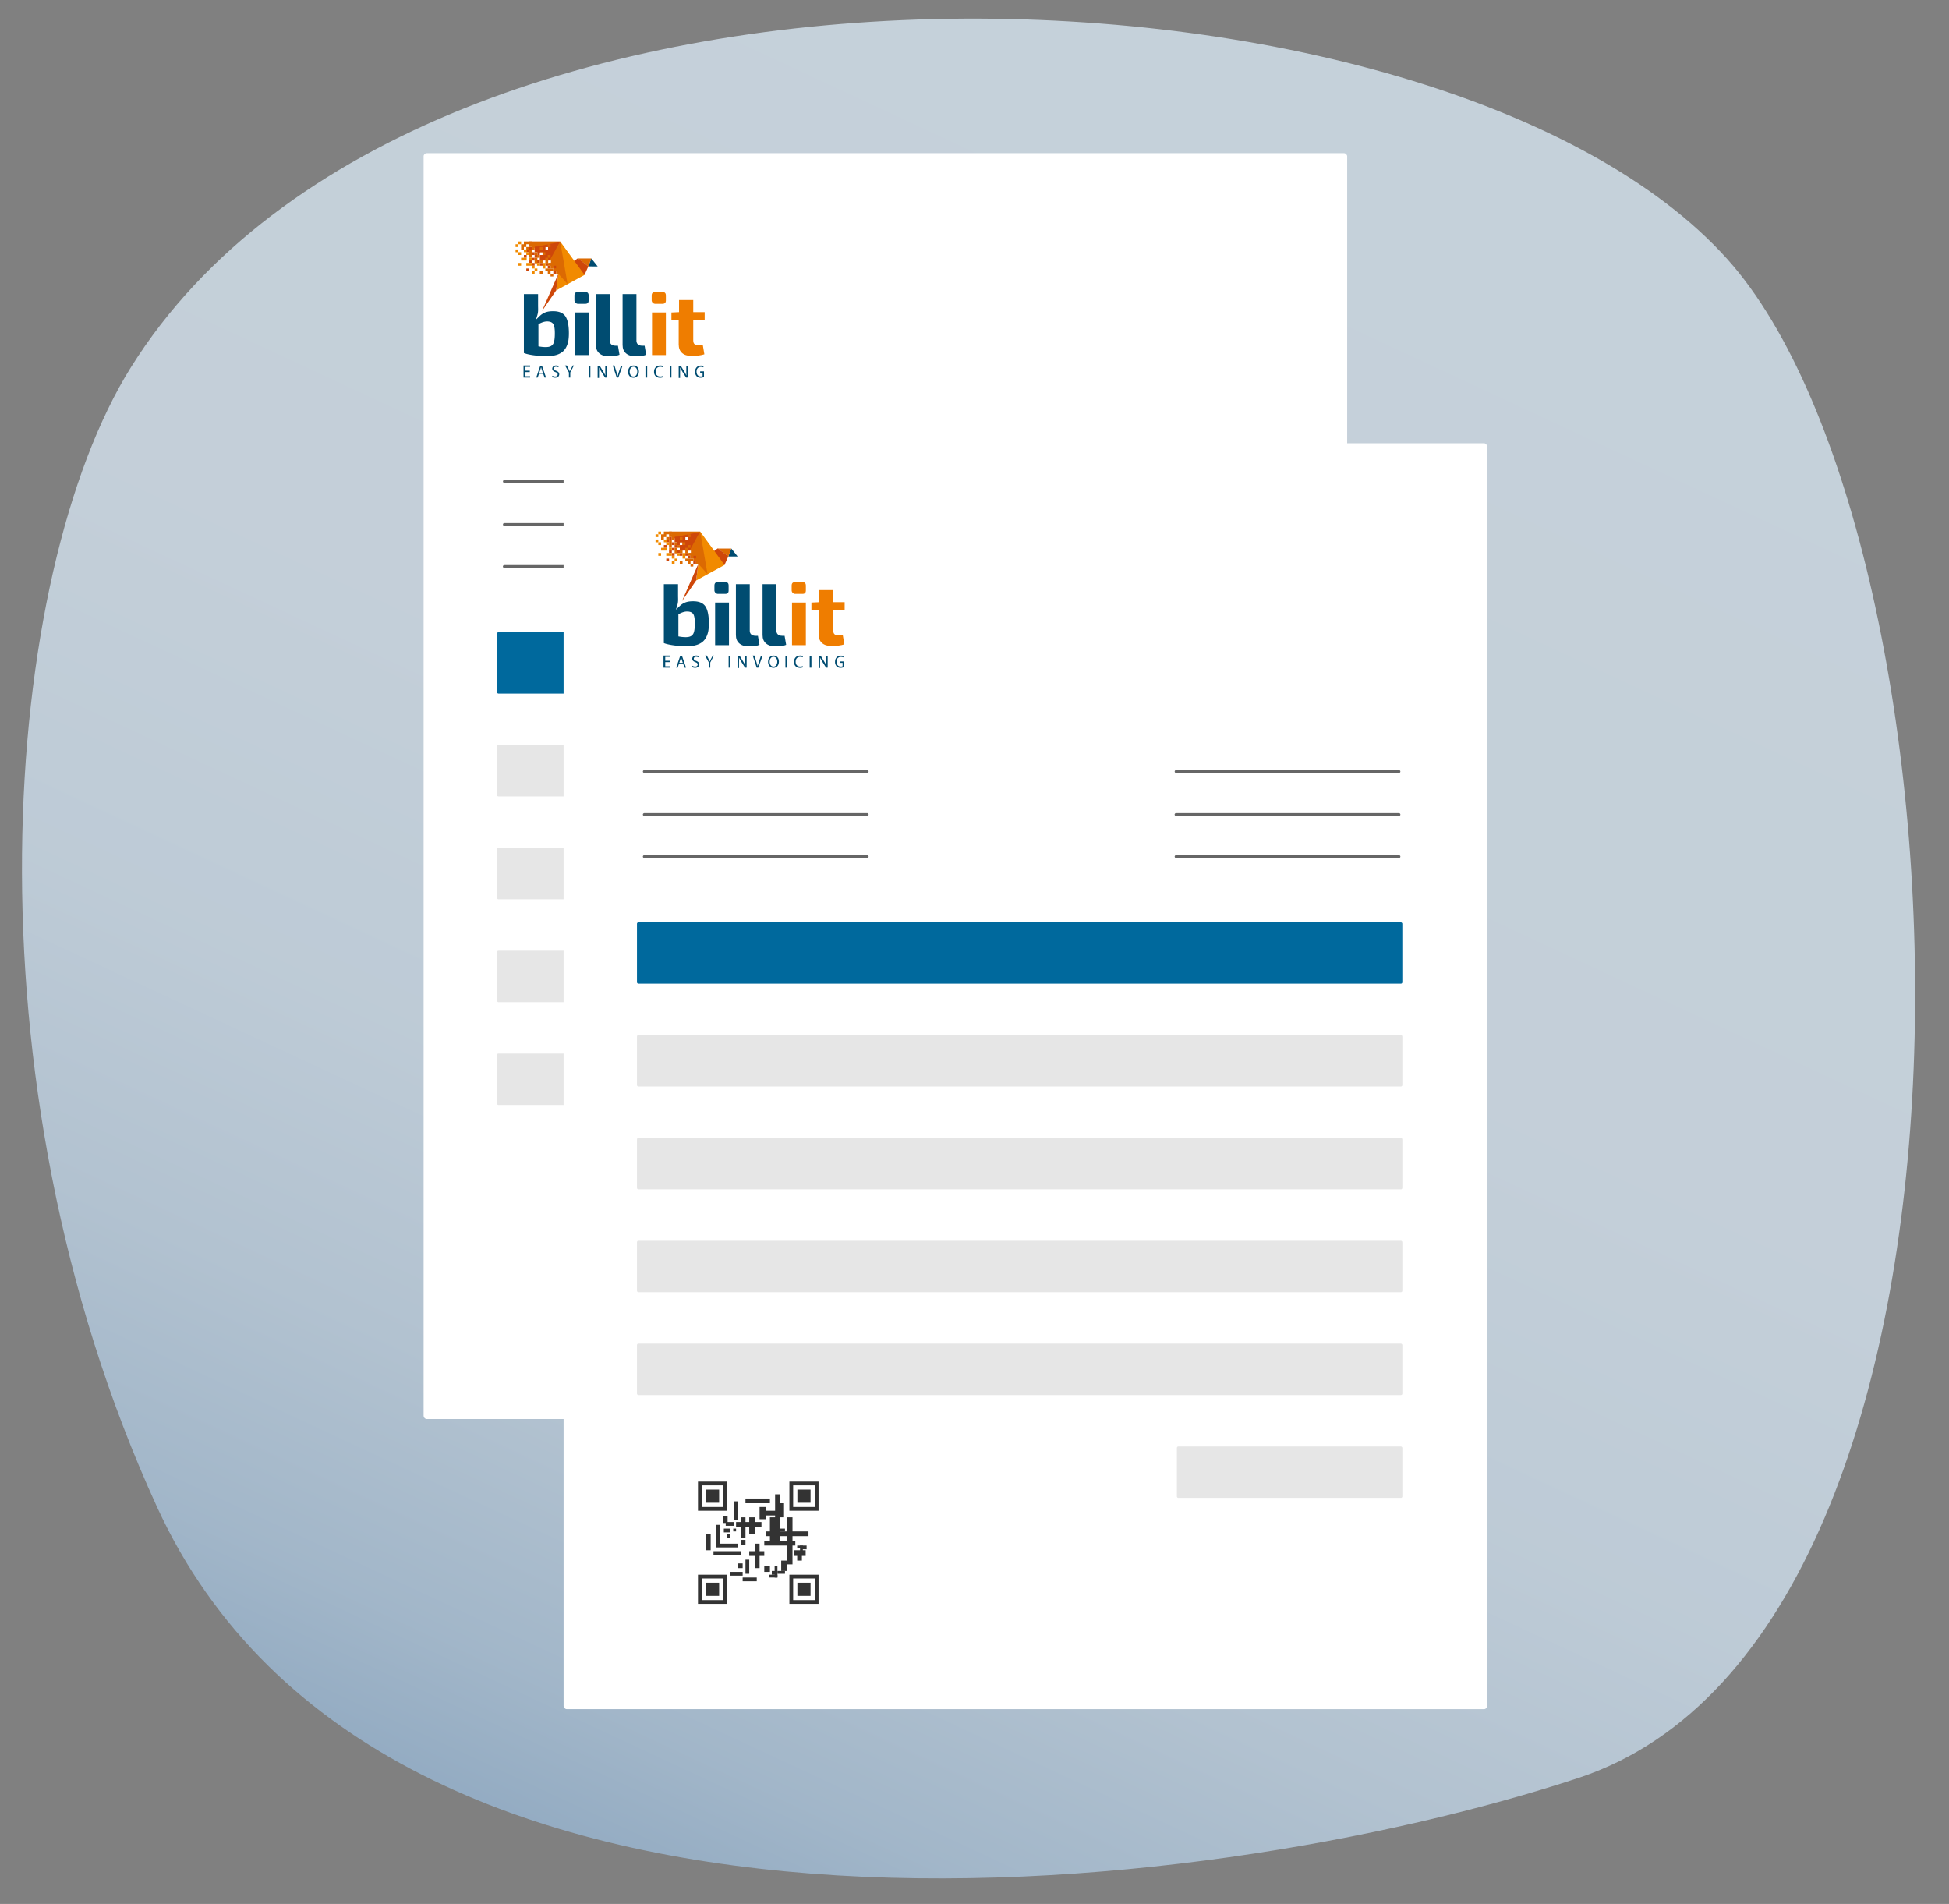 <svg xmlns="http://www.w3.org/2000/svg" xmlns:xlink="http://www.w3.org/1999/xlink" viewBox="0 0 3679.003 3593.552">
  <rect x="0" y="0" width="3679.003" height="3593.552" fill="#808080" stroke="none"/>
  <defs>
    <style>
      .cls-1 {
        opacity: 0.89;
        fill: url(#linear-gradient);
      }

      .cls-2 {
        fill: #fff;
      }

      .cls-3 {
        fill: #e6e6e6;
      }

      .cls-4 {
        fill: #004c71;
      }

      .cls-5 {
        fill: #ef7d00;
      }

      .cls-6 {
        fill: #dc6a02;
      }

      .cls-7 {
        fill: #ce470a;
      }

      .cls-8 {
        fill: #f18a00;
      }

      .cls-11, .cls-9 {
        fill: none;
      }

      .cls-10 {
        fill: #666;
      }

      .cls-11 {
        stroke: #666;
        stroke-linecap: round;
        stroke-miterlimit: 10;
      }

      .cls-12 {
        fill: #00699d;
      }

      .cls-13 {
        fill: #333;
      }
    </style>
    <linearGradient id="linear-gradient" x1="2008.569" y1="252.026" x2="375.676" y2="3781.497" gradientTransform="matrix(1.209, 0.002, 0.002, 1.215, 130.607, -93.881)" gradientUnits="userSpaceOnUse">
      <stop offset="0" stop-color="#cedbe5"/>
      <stop offset="0.34" stop-color="#ccd9e4"/>
      <stop offset="0.493" stop-color="#c5d4e1"/>
      <stop offset="0.608" stop-color="#b8cada"/>
      <stop offset="0.705" stop-color="#a6bdd2"/>
      <stop offset="0.789" stop-color="#8eabc7"/>
      <stop offset="0.866" stop-color="#7196b9"/>
      <stop offset="0.934" stop-color="#507da9"/>
      <stop offset="0.998" stop-color="#296097"/>
      <stop offset="1" stop-color="#285f96"/>
    </linearGradient>
  </defs>
  <g id="Layer_4" data-name="Layer 4">
    <path class="cls-1" d="M3260.538,489.09c473.75,527.913,557.953,2590.099-281.303,2866.749-709.695,233.943-2256.572,417.94-2682.823-511.497-370.8-808.527-292.343-1762.445-49.147-2151.278C799.622-190.068,2724.91-107.776,3260.538,489.09Z"/>
  </g>
  <g id="Layer_2" data-name="Layer 2">
    <rect class="cls-2" x="799.622" y="289.16" width="1743.354" height="2389.179" rx="5.877"/>
    <rect class="cls-3" x="938.156" y="1406.152" width="1444.707" height="97.06" rx="2.625"/>
    <rect class="cls-3" x="938.156" y="1600.273" width="1444.707" height="97.06" rx="2.625"/>
    <rect class="cls-3" x="938.156" y="1794.394" width="1444.707" height="97.06" rx="2.625"/>
    <rect class="cls-3" x="938.156" y="1988.514" width="1444.707" height="97.06" rx="2.625"/>
    <rect class="cls-3" x="1957.29" y="2182.635" width="425.572" height="97.06" rx="2.625"/>
    <g>
      <g>
        <path class="cls-4" d="M1000.015,702.217h-8.499v7.845h9.153v2.615H988.248V689.796h12.422v2.615h-9.153v7.191h8.499Z"/>
        <path class="cls-4" d="M1017.377,705.486l-2.397,7.191h-2.781l7.56-22.228h3.425l7.56,22.228h-2.846l-2.464-7.191Zm7.354-1.961-2.195-6.392q-.678-2.131-1.162-4.068h-.065c-.323,1.291-.646,2.647-1.098,4.003l-2.195,6.457h6.715Z"/>
        <path class="cls-4" d="M1042.817,709.144a10.43,10.43,0,0,0,5.165,1.438c2.942,0,4.707-1.569,4.707-3.857,0-2.092-1.242-3.334-4.249-4.446-3.661-1.308-5.949-3.203-5.949-6.407,0-3.53,2.877-6.08,7.257-6.08a9.935,9.935,0,0,1,4.969,1.111l-.785,2.354a8.254,8.254,0,0,0-4.249-1.046c-3.073,0-4.249,1.831-4.249,3.334,0,2.092,1.373,3.138,4.446,4.315,3.792,1.504,5.753,3.334,5.753,6.603,0,3.465-2.55,6.472-7.845,6.472a12.018,12.018,0,0,1-5.753-1.438Z"/>
        <path class="cls-4" d="M1073.891,712.744v-9.692l-7.298-13.256h3.415l3.214,6.36c.87,1.741,1.607,3.147,2.276,4.754h.067c.603-1.54,1.406-3.013,2.276-4.754l3.348-6.36h2.152l-6.835,13.142v9.74h-2.615Z"/>
        <path class="cls-4" d="M1114.424,690.449v22.228h-3.269v-22.228Z"/>
        <path class="cls-4" d="M1128.153,712.675V690.449h3.985l6.849,11.243a59.158,59.158,0,0,1,3.798,7.237l.062-.065c-.249-2.972-.311-5.686-.311-9.111v-9.305h2.615v22.228h-3.027l-7.126-11.378a73.377,73.377,0,0,1-4.184-7.518l-.131.065a90.855,90.855,0,0,1,.085,9.283v10.201h-2.615Z"/>
        <path class="cls-4" d="M1164.11,712.512l-7.462-22.717h3.17l3.5,11.16c.991,3.038,1.783,5.811,2.443,8.453h.18c.636-2.545,1.527-5.281,2.481-8.144l3.69-10.816h2.983l-7.948,22.228h-3.037Z"/>
        <path class="cls-4" d="M1206.062,701.168c0,7.714-4.707,11.833-10.395,11.833-5.949,0-10.068-4.642-10.068-11.376,0-7.126,4.38-11.768,10.395-11.768C1202.074,689.793,1206.062,694.5,1206.062,701.168Zm-17.456.392c0,4.838,2.615,9.087,7.191,9.087,4.642,0,7.191-4.249,7.191-9.349,0-4.446-2.354-9.153-7.191-9.153C1190.96,692.212,1188.607,696.657,1188.607,701.561Z"/>
        <path class="cls-4" d="M1221.642,690.449v22.228h-3.269v-22.228Z"/>
        <path class="cls-4" d="M1251.564,711.956a14.609,14.609,0,0,1-5.949,1.046c-6.342,0-11.049-3.988-11.049-11.376,0-7.061,4.772-11.768,11.702-11.768a12.682,12.682,0,0,1,5.361.981l-.719,2.354a10.795,10.795,0,0,0-4.511-.915c-5.295,0-8.76,3.4-8.76,9.283,0,5.492,3.138,9.022,8.63,9.022a11.501,11.501,0,0,0,4.772-.915Z"/>
        <path class="cls-4" d="M1267.405,690.449v22.228h-3.269v-22.228Z"/>
        <path class="cls-4" d="M1281.134,712.675V690.449h3.985l6.849,11.243a59.156,59.156,0,0,1,3.798,7.237l.062-.065c-.249-2.972-.311-5.686-.311-9.111v-9.305h2.615v22.228h-3.027l-7.126-11.378a73.377,73.377,0,0,1-4.184-7.518l-.131.065a90.863,90.863,0,0,1,.085,9.283v10.201h-2.615Z"/>
        <path class="cls-4" d="M1328.859,711.697a16.359,16.359,0,0,1-6.3,1.242,10.055,10.055,0,0,1-7.667-2.942,12.104,12.104,0,0,1-2.853-8.368c0-6.734,4.22-11.637,11.055-11.637a11.842,11.842,0,0,1,5.111,1.046l-.654,2.354a9.76,9.76,0,0,0-4.517-.981c-4.933,0-8.202,3.4-8.202,9.022,0,5.688,3.091,9.087,7.905,9.087a7.967,7.967,0,0,0,3.507-.588v-6.407h-4.576v-2.615h7.191Z"/>
      </g>
      <g>
        <path class="cls-4" d="M988.837,666.26c4.348,1.765,10.644,3.203,18.757,4.315a193.653,193.653,0,0,0,24.533,1.765,61.081,61.081,0,0,0,17.913-2.354,34.164,34.164,0,0,0,11.942-6.08,28.31,28.31,0,0,0,7.139-9.283,43.188,43.188,0,0,0,3.764-11.702,89.159,89.159,0,0,0,.974-13.86c0-15.167-2.336-26.085-6.88-32.492-4.413-6.145-12.007-9.218-22.716-9.218-9.995,0-17.913,1.634-26.285,9.872l-6.231,6.08,2.531-8.303c1.752-5.753,1.623-9.741,1.428-16.933V555.12H988.901V666.26Zm41.121-11.182a68.651,68.651,0,0,1-11.768-1.111l-1.831-.327V611.929l1.177-.654c5.557-3.007,10.656-4.576,15.102-4.576,5.819,0,9.872,1.7,11.899,5.099,1.896,3.073,2.811,8.76,2.811,17.325,0,9.61-.981,16.017-2.942,19.548-2.157,3.923-6.08,6.015-11.702,6.276A19.31,19.31,0,0,1,1029.958,655.078Z"/>
        <path class="cls-4" d="M1085.659,670.183h26.151V589.77h-26.151Zm5.442-118.985c-4.738,0-6.75,2.068-6.75,6.849v8.58a6.819,6.819,0,0,0,6.799,6.799h13.385c4.608,0,6.62-2.003,6.62-6.655v-8.723c0-4.782-1.947-6.849-6.62-6.849Z"/>
        <path class="cls-4" d="M1124.884,555.12v96.036c0,6.808,2.092,11.915,6.342,15.646,4.315,3.797,10.329,5.695,17.979,5.695,9.087,0,15.886-.982,20.201-2.946l-2.942-17.021h-4.184c-9.741,0-11.245-6.023-11.245-9.623V555.12Z"/>
        <path class="cls-4" d="M1175.224,555.12v96.036c0,6.808,2.092,11.915,6.342,15.646,4.315,3.797,10.329,5.695,17.979,5.695,9.087,0,15.886-.982,20.201-2.946l-2.942-17.021h-4.184c-9.741,0-11.245-6.023-11.245-9.623V555.12Z"/>
        <path class="cls-5" d="M1230.794,670.183H1256.945V589.77H1230.794Zm6.161-118.985c-4.738,0-6.815,2.068-6.815,6.849v8.659a6.73,6.73,0,0,0,6.75,6.72H1250.325c4.608,0,6.62-2.003,6.62-6.655v-8.723c0-4.782-1.947-6.849-6.62-6.849Z"/>
        <path class="cls-5" d="M1267.34,604.152h13.794V649.981c0,7.061,2.027,12.291,6.211,16.083s10.133,5.753,17.717,5.753c10.133,0,18.371-1.046,24.516-3.138l-2.811-16.802h-7.811c-3.585,0-6.127-.718-7.821-2.22s-2.542-3.983-2.542-7.377V604.152h21.574V589.116h-21.574V566.234h-26.804V589.116l-14.383.654v14.383Z"/>
      </g>
      <g>
        <g>
          <polygon class="cls-4" points="1128.199 502.884 1116.17 487.717 1110.613 502.819 1110.678 502.819 1128.199 502.884"/>
          <polygon class="cls-6" points="1116.17 487.782 1090.608 487.782 1110.613 502.884 1116.17 487.782"/>
          <polygon class="cls-7" points="1103.421 518.833 1110.613 502.62 1090.608 487.518 1052.297 515.303 1103.421 518.833"/>
          <polygon class="cls-8" points="1049.813 548.187 1103.421 518.833 1057.462 455.81 1053.931 516.807 1049.813 548.187"/>
          <polygon class="cls-7" points="1053.931 516.807 1023.139 587.021 1049.813 548.187 1053.931 516.807"/>
        </g>
        <path class="cls-6" d="M1039.895,491.638v4.643h-4.4l35.826,39.746-13.86-80.28H998.623l20.352,22.683v-2.416h5.23v5.23h-2.785l13.245,14.416v-3.956h5.23ZM1029.435,466.208h5.23v5.23h-5.23Z"/>
        <path class="cls-7" d="M1037.883,491.051l18.909-34.418-48.724,9.996,10.906,11.831v-2.446h5.23v5.23H1021.556l12.455,13.476v-3.67Zm-8.448-24.843h5.23v5.23h-5.23Z"/>
        <rect class="cls-9" x="1013.744" y="486.475" width="5.23" height="5.23"/>
        <g>
          <rect class="cls-7" x="1034.011" y="501.511" width="5.23" height="5.23"/>
          <rect class="cls-7" x="1044.471" y="501.511" width="5.23" height="5.23"/>
          <rect class="cls-7" x="1029.435" y="496.281" width="5.23" height="5.23"/>
          <rect class="cls-7" x="1044.471" y="511.318" width="5.23" height="5.23"/>
          <polyline class="cls-7" points="1024.205 491.705 1029.435 491.705 1029.435 486.508 1029.435 486.508 1029.435 481.245 1024.205 481.245 1018.975 481.245 1018.975 486.508 1018.975 491.705 1024.205 491.705"/>
          <rect class="cls-7" x="1018.975" y="496.281" width="5.23" height="5.23"/>
          <polygon class="cls-7" points="1018.975 470.784 1014.398 470.784 1014.398 470.818 1014.398 465.554 1009.168 465.554 1009.168 470.818 1009.168 470.818 1009.168 476.014 1014.398 476.014 1014.398 481.245 1018.975 481.245 1018.975 476.143 1018.975 470.784"/>
          <rect class="cls-7" x="1013.744" y="491.051" width="5.23" height="5.23"/>
          <rect class="cls-7" x="1009.168" y="481.245" width="5.23" height="5.23"/>
          <rect class="cls-7" x="1003.938" y="476.014" width="5.23" height="5.23"/>
          <rect class="cls-7" x="1003.938" y="486.475" width="5.23" height="5.23"/>
          <rect class="cls-7" x="1003.938" y="496.281" width="5.23" height="5.23"/>
          <rect class="cls-7" x="998.708" y="466.208" width="5.23" height="5.23"/>
          <rect class="cls-7" x="998.708" y="491.051" width="5.23" height="5.23"/>
          <rect class="cls-7" x="993.478" y="470.784" width="5.23" height="5.23"/>
          <rect class="cls-7" x="993.478" y="506.741" width="5.23" height="5.23"/>
          <rect class="cls-7" x="988.901" y="481.245" width="5.23" height="5.23"/>
        </g>
        <g>
          <rect class="cls-6" x="1034.011" y="460.978" width="5.23" height="5.23"/>
          <rect class="cls-6" x="1034.011" y="481.245" width="5.23" height="5.23"/>
          <polygon class="cls-6" points="1034.011 496.281 1034.011 501.511 1039.241 501.511 1039.241 506.741 1044.471 506.741 1044.471 501.511 1044.471 496.281 1039.241 496.281 1034.011 496.281"/>
          <polygon class="cls-6" points="1034.665 486.475 1029.435 486.475 1029.435 491.671 1029.435 496.935 1034.665 496.935 1034.665 491.671 1034.665 486.475"/>
          <polygon class="cls-6" points="1029.435 506.741 1029.435 511.318 1034.011 511.318 1034.011 516.548 1039.241 516.548 1039.241 511.318 1044.471 511.318 1044.471 506.741 1039.438 506.741 1039.438 506.741 1034.404 506.741 1029.435 506.741"/>
          <rect class="cls-6" x="1024.205" y="476.014" width="5.23" height="5.23"/>
          <polygon class="cls-6" points="1049.702 511.318 1049.702 506.741 1044.471 506.741 1044.471 511.318 1049.702 511.318 1049.702 516.548 1054.932 516.548 1054.932 511.318 1049.702 511.318"/>
          <rect class="cls-6" x="1039.241" y="516.548" width="5.23" height="5.23"/>
          <rect class="cls-6" x="1018.975" y="466.208" width="5.23" height="5.23"/>
          <rect class="cls-6" x="1018.975" y="491.051" width="5.23" height="5.23"/>
          <rect class="cls-6" x="1018.975" y="511.318" width="5.23" height="5.23"/>
          <rect class="cls-6" x="1013.744" y="481.245" width="5.23" height="5.23"/>
          <rect class="cls-6" x="1009.168" y="476.014" width="5.23" height="5.23"/>
          <polygon class="cls-6" points="1009.168 491.671 1009.168 496.935 1014.398 496.935 1014.398 491.671 1014.398 486.475 1009.168 486.475 1009.168 491.671"/>
          <polygon class="cls-6" points="1009.168 466.208 1009.168 460.978 1003.938 460.978 1003.938 455.748 999.295 455.748 994.132 455.748 988.901 455.748 988.901 460.978 983.671 460.978 983.671 466.208 983.671 471.438 988.901 471.438 988.901 466.208 993.478 466.208 993.478 460.978 998.708 460.978 998.708 466.208 1003.938 466.208 1003.938 471.438 1009.168 471.438 1009.168 466.208"/>
          <polygon class="cls-6" points="998.708 476.407 998.708 481.441 998.708 486.475 1003.938 486.475 1003.938 481.441 1003.938 476.407 1003.938 471.438 998.708 471.438 998.708 476.407"/>
          <rect class="cls-6" x="993.478" y="466.208" width="5.23" height="5.23"/>
        </g>
        <g>
          <polygon class="cls-8" points="1024.205 496.281 1024.205 501.511 1024.205 506.741 1029.435 506.741 1029.435 501.511 1029.435 496.281 1024.205 496.281"/>
          <rect class="cls-8" x="1013.744" y="496.281" width="5.23" height="5.23"/>
          <rect class="cls-8" x="1009.168" y="506.741" width="5.23" height="5.23"/>
          <rect class="cls-8" x="1003.938" y="501.511" width="5.23" height="5.23"/>
          <rect class="cls-8" x="1003.938" y="511.318" width="5.23" height="5.23"/>
          <rect class="cls-8" x="998.708" y="486.475" width="5.23" height="5.23"/>
          <polygon class="cls-8" points="998.674 496.281 993.478 496.281 993.478 501.511 998.674 501.511 1003.938 501.511 1003.938 496.281 998.674 496.281"/>
          <rect class="cls-8" x="993.478" y="476.014" width="5.23" height="5.23"/>
          <rect class="cls-8" x="988.901" y="470.784" width="5.23" height="5.23"/>
          <polygon class="cls-8" points="994.132 486.475 988.901 486.475 983.671 486.475 983.671 491.705 988.901 491.705 994.132 491.705 994.132 486.475"/>
          <rect class="cls-8" x="978.441" y="455.748" width="5.23" height="5.23"/>
          <rect class="cls-8" x="978.441" y="476.014" width="5.23" height="5.23"/>
          <rect class="cls-8" x="978.441" y="496.281" width="5.23" height="5.23"/>
          <rect class="cls-8" x="973.211" y="460.978" width="5.23" height="5.23"/>
          <rect class="cls-8" x="973.211" y="470.784" width="5.23" height="5.23"/>
        </g>
      </g>
    </g>
    <path class="cls-10" d="M1372.718,1071.919H952.037a2.679,2.679,0,1,1,0-5.357h420.681a2.679,2.679,0,1,1,0,5.357Z"/>
    <path class="cls-10" d="M1372.718,992.58H952.037a2.679,2.679,0,0,1,0-5.357h420.681a2.679,2.679,0,0,1,0,5.357Z"/>
    <path class="cls-10" d="M1372.718,911.396H952.037a2.679,2.679,0,0,1,0-5.357h420.681a2.679,2.679,0,1,1,0,5.357Z"/>
    <line class="cls-11" x1="1955.767" y1="1069.241" x2="2376.447" y2="1069.241"/>
    <line class="cls-11" x1="1955.767" y1="989.902" x2="2376.447" y2="989.902"/>
    <line class="cls-11" x1="1955.767" y1="908.718" x2="2376.447" y2="908.718"/>
    <g id="blauwe_balk" data-name="blauwe balk">
      <rect class="cls-12" x="938.156" y="1193.366" width="1444.707" height="115.726" rx="2.625"/>
    </g>
    <rect class="cls-2" x="1063.848" y="836.651" width="1743.354" height="2389.179" rx="5.877"/>
    <rect class="cls-3" x="1202.381" y="1953.643" width="1444.707" height="97.06" rx="2.625"/>
    <rect class="cls-3" x="1202.381" y="2147.764" width="1444.707" height="97.06" rx="2.625"/>
    <rect class="cls-3" x="1202.381" y="2341.885" width="1444.707" height="97.06" rx="2.625"/>
    <rect class="cls-3" x="1202.381" y="2536.006" width="1444.707" height="97.06" rx="2.625"/>
    <rect class="cls-3" x="2221.515" y="2730.126" width="425.572" height="97.06" rx="2.625"/>
    <g>
      <g>
        <path class="cls-4" d="M1264.241,1249.708h-8.499v7.845h9.153v2.615H1252.473v-22.882h12.422v2.615h-9.153v7.191h8.499Z"/>
        <path class="cls-4" d="M1281.603,1252.977l-2.397,7.191h-2.781l7.56-22.228h3.425l7.56,22.228h-2.846l-2.464-7.191Zm7.354-1.961-2.195-6.392q-.678-2.131-1.162-4.068h-.065c-.323,1.291-.646,2.647-1.098,4.003l-2.195,6.457h6.715Z"/>
        <path class="cls-4" d="M1307.043,1256.635a10.43,10.43,0,0,0,5.165,1.438c2.942,0,4.707-1.569,4.707-3.857,0-2.092-1.242-3.334-4.249-4.446-3.661-1.308-5.949-3.203-5.949-6.407,0-3.53,2.877-6.08,7.257-6.08a9.935,9.935,0,0,1,4.969,1.111l-.785,2.354a8.254,8.254,0,0,0-4.249-1.046c-3.073,0-4.249,1.831-4.249,3.334,0,2.092,1.373,3.138,4.446,4.315,3.792,1.504,5.753,3.334,5.753,6.603,0,3.465-2.55,6.472-7.845,6.472a12.018,12.018,0,0,1-5.753-1.438Z"/>
        <path class="cls-4" d="M1338.116,1260.235v-9.692l-7.298-13.256h3.415l3.214,6.36c.87,1.741,1.607,3.147,2.276,4.754h.067c.603-1.54,1.406-3.013,2.276-4.754l3.348-6.36h2.152l-6.835,13.142v9.74h-2.615Z"/>
        <path class="cls-4" d="M1378.65,1237.94v22.228h-3.269v-22.228Z"/>
        <path class="cls-4" d="M1392.379,1260.166v-22.225h3.985l6.849,11.243a59.16,59.16,0,0,1,3.798,7.237l.062-.065c-.249-2.972-.311-5.686-.311-9.111v-9.305h2.615v22.228h-3.027l-7.126-11.378a73.377,73.377,0,0,1-4.184-7.518l-.131.065a90.855,90.855,0,0,1,.085,9.283v10.201h-2.615Z"/>
        <path class="cls-4" d="M1428.336,1260.003l-7.462-22.717h3.17l3.5,11.16c.991,3.038,1.783,5.811,2.443,8.453h.18c.636-2.545,1.527-5.281,2.481-8.144l3.69-10.816h2.983l-7.948,22.228h-3.037Z"/>
        <path class="cls-4" d="M1470.288,1248.66c0,7.714-4.707,11.833-10.395,11.833-5.949,0-10.068-4.642-10.068-11.376,0-7.126,4.38-11.768,10.395-11.768C1466.3,1237.284,1470.288,1241.991,1470.288,1248.66Zm-17.456.392c0,4.838,2.615,9.087,7.191,9.087,4.642,0,7.191-4.249,7.191-9.349,0-4.446-2.354-9.153-7.191-9.153C1455.186,1239.703,1452.832,1244.149,1452.832,1249.052Z"/>
        <path class="cls-4" d="M1485.867,1237.94v22.228h-3.269v-22.228Z"/>
        <path class="cls-4" d="M1515.79,1259.447a14.609,14.609,0,0,1-5.949,1.046c-6.342,0-11.049-3.988-11.049-11.376,0-7.061,4.772-11.768,11.702-11.768a12.682,12.682,0,0,1,5.361.981l-.719,2.354a10.795,10.795,0,0,0-4.511-.915c-5.295,0-8.76,3.4-8.76,9.283,0,5.492,3.138,9.022,8.63,9.022a11.501,11.501,0,0,0,4.772-.915Z"/>
        <path class="cls-4" d="M1531.63,1237.94v22.228h-3.269v-22.228Z"/>
        <path class="cls-4" d="M1545.36,1260.166v-22.225h3.985l6.849,11.243a59.155,59.155,0,0,1,3.798,7.237l.062-.065c-.249-2.972-.311-5.686-.311-9.111v-9.305h2.615v22.228h-3.027l-7.126-11.378a73.378,73.378,0,0,1-4.184-7.518l-.131.065a90.865,90.865,0,0,1,.085,9.283v10.201h-2.615Z"/>
        <path class="cls-4" d="M1593.084,1259.188a16.359,16.359,0,0,1-6.3,1.242,10.055,10.055,0,0,1-7.667-2.942,12.104,12.104,0,0,1-2.853-8.368c0-6.734,4.22-11.637,11.055-11.637a11.842,11.842,0,0,1,5.111,1.046l-.654,2.354a9.76,9.76,0,0,0-4.517-.981c-4.933,0-8.202,3.4-8.202,9.022,0,5.688,3.091,9.087,7.905,9.087a7.967,7.967,0,0,0,3.507-.588v-6.407H1585.893v-2.615h7.191Z"/>
      </g>
      <g>
        <path class="cls-4" d="M1253.062,1213.751c4.348,1.765,10.644,3.203,18.757,4.315a193.655,193.655,0,0,0,24.533,1.765,61.081,61.081,0,0,0,17.913-2.354,34.165,34.165,0,0,0,11.942-6.08,28.31,28.31,0,0,0,7.139-9.283,43.188,43.188,0,0,0,3.764-11.702,89.159,89.159,0,0,0,.974-13.86c0-15.167-2.336-26.085-6.88-32.492-4.413-6.145-12.007-9.218-22.716-9.218-9.995,0-17.913,1.634-26.285,9.872l-6.231,6.08,2.531-8.303c1.752-5.753,1.623-9.741,1.428-16.933v-22.947h-26.804v111.14Zm41.121-11.182a68.65,68.65,0,0,1-11.768-1.111l-1.831-.327v-41.71l1.177-.654c5.557-3.007,10.656-4.576,15.102-4.576,5.819,0,9.872,1.7,11.899,5.099,1.896,3.073,2.811,8.76,2.811,17.325,0,9.61-.981,16.017-2.942,19.548-2.157,3.923-6.08,6.015-11.702,6.276A19.31,19.31,0,0,1,1294.183,1202.569Z"/>
        <path class="cls-4" d="M1349.884,1217.674h26.151v-80.413h-26.151Zm5.442-118.985c-4.738,0-6.75,2.068-6.75,6.849v8.58a6.819,6.819,0,0,0,6.799,6.799h13.385c4.608,0,6.62-2.003,6.62-6.655v-8.723c0-4.782-1.947-6.849-6.62-6.849Z"/>
        <path class="cls-4" d="M1389.11,1102.611v96.036c0,6.808,2.092,11.915,6.342,15.646,4.315,3.797,10.329,5.695,17.979,5.695,9.087,0,15.886-.982,20.201-2.946l-2.942-17.021h-4.184c-9.741,0-11.245-6.023-11.245-9.623v-87.788Z"/>
        <path class="cls-4" d="M1439.45,1102.611v96.036c0,6.808,2.092,11.915,6.342,15.646,4.315,3.797,10.329,5.695,17.979,5.695,9.087,0,15.886-.982,20.201-2.946l-2.942-17.021H1476.845c-9.741,0-11.245-6.023-11.245-9.623v-87.788Z"/>
        <path class="cls-5" d="M1495.02,1217.674h26.151v-80.413h-26.151Zm6.161-118.985c-4.738,0-6.815,2.068-6.815,6.849v8.659a6.73,6.73,0,0,0,6.75,6.72h13.435c4.608,0,6.62-2.003,6.62-6.655v-8.723c0-4.782-1.947-6.849-6.62-6.849Z"/>
        <path class="cls-5" d="M1531.565,1151.644h13.794v45.829c0,7.061,2.027,12.291,6.211,16.083s10.133,5.753,17.717,5.753c10.133,0,18.371-1.046,24.516-3.138l-2.811-16.802h-7.811c-3.585,0-6.127-.718-7.821-2.22s-2.542-3.983-2.542-7.377v-38.128h21.574v-15.037h-21.574v-22.882H1546.013v22.882l-14.383.654v14.383Z"/>
      </g>
      <g>
        <g>
          <polygon class="cls-4" points="1392.424 1050.375 1380.395 1035.208 1374.838 1050.31 1374.903 1050.31 1392.424 1050.375"/>
          <polygon class="cls-6" points="1380.395 1035.273 1354.833 1035.273 1374.838 1050.375 1380.395 1035.273"/>
          <polygon class="cls-7" points="1367.647 1066.325 1374.838 1050.111 1354.833 1035.009 1316.522 1062.794 1367.647 1066.325"/>
          <polygon class="cls-8" points="1314.038 1095.679 1367.647 1066.325 1321.687 1003.302 1318.157 1064.298 1314.038 1095.679"/>
          <polygon class="cls-7" points="1318.157 1064.298 1287.364 1134.512 1314.038 1095.679 1318.157 1064.298"/>
        </g>
        <path class="cls-6" d="M1304.12,1039.129v4.643h-4.4l35.826,39.746-13.86-80.28h-58.839l20.352,22.683v-2.416H1288.43v5.23h-2.785l13.245,14.416V1039.196h5.23Zm-10.46-25.43h5.23v5.23h-5.23Z"/>
        <path class="cls-7" d="M1302.109,1038.542l18.909-34.418-48.724,9.996,10.906,11.831v-2.446H1288.43v5.23h-2.649l12.455,13.476v-3.67Zm-8.448-24.843h5.23v5.23h-5.23Z"/>
        <rect class="cls-9" x="1277.97" y="1033.966" width="5.23" height="5.23"/>
        <g>
          <rect class="cls-7" x="1298.236" y="1049.002" width="5.23" height="5.23"/>
          <rect class="cls-7" x="1308.697" y="1049.002" width="5.23" height="5.23"/>
          <rect class="cls-7" x="1293.66" y="1043.772" width="5.23" height="5.23"/>
          <rect class="cls-7" x="1308.697" y="1058.809" width="5.23" height="5.23"/>
          <polyline class="cls-7" points="1288.43 1039.196 1293.66 1039.196 1293.66 1034 1293.66 1034 1293.66 1028.736 1288.43 1028.736 1283.2 1028.736 1283.2 1034 1283.2 1039.196 1288.43 1039.196"/>
          <rect class="cls-7" x="1283.2" y="1043.772" width="5.23" height="5.23"/>
          <polygon class="cls-7" points="1283.2 1018.275 1278.623 1018.275 1278.623 1018.309 1278.623 1013.045 1273.393 1013.045 1273.393 1018.309 1273.393 1018.309 1273.393 1023.506 1278.623 1023.506 1278.623 1028.736 1283.2 1028.736 1283.2 1023.634 1283.2 1018.275"/>
          <rect class="cls-7" x="1277.97" y="1038.542" width="5.23" height="5.23"/>
          <rect class="cls-7" x="1273.393" y="1028.736" width="5.23" height="5.23"/>
          <rect class="cls-7" x="1268.163" y="1023.506" width="5.23" height="5.23"/>
          <rect class="cls-7" x="1268.163" y="1033.966" width="5.23" height="5.23"/>
          <rect class="cls-7" x="1268.163" y="1043.772" width="5.23" height="5.23"/>
          <rect class="cls-7" x="1262.933" y="1013.699" width="5.23" height="5.23"/>
          <rect class="cls-7" x="1262.933" y="1038.542" width="5.23" height="5.23"/>
          <rect class="cls-7" x="1257.703" y="1018.275" width="5.23" height="5.23"/>
          <rect class="cls-7" x="1257.703" y="1054.233" width="5.23" height="5.23"/>
          <rect class="cls-7" x="1253.127" y="1028.736" width="5.23" height="5.23"/>
        </g>
        <g>
          <rect class="cls-6" x="1298.236" y="1008.469" width="5.23" height="5.23"/>
          <rect class="cls-6" x="1298.236" y="1028.736" width="5.23" height="5.23"/>
          <polygon class="cls-6" points="1298.236 1043.772 1298.236 1049.002 1303.467 1049.002 1303.467 1054.233 1308.697 1054.233 1308.697 1049.002 1308.697 1043.772 1303.467 1043.772 1298.236 1043.772"/>
          <polygon class="cls-6" points="1298.89 1033.966 1293.66 1033.966 1293.66 1039.162 1293.66 1044.426 1298.89 1044.426 1298.89 1039.162 1298.89 1033.966"/>
          <polygon class="cls-6" points="1293.66 1054.233 1293.66 1058.809 1298.236 1058.809 1298.236 1064.039 1303.467 1064.039 1303.467 1058.809 1308.697 1058.809 1308.697 1054.233 1303.663 1054.233 1303.663 1054.233 1298.629 1054.233 1293.66 1054.233"/>
          <rect class="cls-6" x="1288.43" y="1023.506" width="5.23" height="5.23"/>
          <polygon class="cls-6" points="1313.927 1058.809 1313.927 1054.233 1308.697 1054.233 1308.697 1058.809 1313.927 1058.809 1313.927 1064.039 1319.157 1064.039 1319.157 1058.809 1313.927 1058.809"/>
          <rect class="cls-6" x="1303.467" y="1064.039" width="5.23" height="5.23"/>
          <rect class="cls-6" x="1283.2" y="1013.699" width="5.23" height="5.23"/>
          <rect class="cls-6" x="1283.2" y="1038.542" width="5.23" height="5.23"/>
          <rect class="cls-6" x="1283.2" y="1058.809" width="5.23" height="5.23"/>
          <rect class="cls-6" x="1277.97" y="1028.736" width="5.23" height="5.23"/>
          <rect class="cls-6" x="1273.393" y="1023.506" width="5.23" height="5.23"/>
          <polygon class="cls-6" points="1273.393 1039.162 1273.393 1044.426 1278.623 1044.426 1278.623 1039.162 1278.623 1033.966 1273.393 1033.966 1273.393 1039.162"/>
          <polygon class="cls-6" points="1273.393 1013.699 1273.393 1008.469 1268.163 1008.469 1268.163 1003.239 1263.52 1003.239 1258.357 1003.239 1253.127 1003.239 1253.127 1008.469 1247.897 1008.469 1247.897 1013.699 1247.897 1018.929 1253.127 1018.929 1253.127 1013.699 1257.703 1013.699 1257.703 1008.469 1262.933 1008.469 1262.933 1013.699 1268.163 1013.699 1268.163 1018.929 1273.393 1018.929 1273.393 1013.699"/>
          <polygon class="cls-6" points="1262.933 1023.898 1262.933 1028.932 1262.933 1033.966 1268.163 1033.966 1268.163 1028.932 1268.163 1023.898 1268.163 1018.929 1262.933 1018.929 1262.933 1023.898"/>
          <rect class="cls-6" x="1257.703" y="1013.699" width="5.23" height="5.23"/>
        </g>
        <g>
          <polygon class="cls-8" points="1288.43 1043.772 1288.43 1049.002 1288.43 1054.233 1293.66 1054.233 1293.66 1049.002 1293.66 1043.772 1288.43 1043.772"/>
          <rect class="cls-8" x="1277.97" y="1043.772" width="5.23" height="5.23"/>
          <rect class="cls-8" x="1273.393" y="1054.233" width="5.23" height="5.23"/>
          <rect class="cls-8" x="1268.163" y="1049.002" width="5.23" height="5.23"/>
          <rect class="cls-8" x="1268.163" y="1058.809" width="5.23" height="5.23"/>
          <rect class="cls-8" x="1262.933" y="1033.966" width="5.23" height="5.23"/>
          <polygon class="cls-8" points="1262.899 1043.772 1257.703 1043.772 1257.703 1049.002 1262.899 1049.002 1268.163 1049.002 1268.163 1043.772 1262.899 1043.772"/>
          <rect class="cls-8" x="1257.703" y="1023.506" width="5.23" height="5.23"/>
          <rect class="cls-8" x="1253.127" y="1018.275" width="5.23" height="5.23"/>
          <polygon class="cls-8" points="1258.357 1033.966 1253.127 1033.966 1247.897 1033.966 1247.897 1039.196 1253.127 1039.196 1258.357 1039.196 1258.357 1033.966"/>
          <rect class="cls-8" x="1242.666" y="1003.239" width="5.23" height="5.23"/>
          <rect class="cls-8" x="1242.666" y="1023.506" width="5.23" height="5.23"/>
          <rect class="cls-8" x="1242.666" y="1043.772" width="5.23" height="5.23"/>
          <rect class="cls-8" x="1237.436" y="1008.469" width="5.23" height="5.23"/>
          <rect class="cls-8" x="1237.436" y="1018.275" width="5.23" height="5.23"/>
        </g>
      </g>
    </g>
    <path class="cls-10" d="M1636.943,1619.41h-420.681a2.679,2.679,0,1,1,0-5.357h420.681a2.679,2.679,0,0,1,0,5.357Z"/>
    <path class="cls-10" d="M1636.943,1540.071h-420.681a2.679,2.679,0,1,1,0-5.357h420.681a2.679,2.679,0,0,1,0,5.357Z"/>
    <path class="cls-10" d="M1636.943,1458.887h-420.681a2.679,2.679,0,1,1,0-5.357h420.681a2.679,2.679,0,0,1,0,5.357Z"/>
    <path class="cls-10" d="M2640.673,1619.41H2219.992a2.679,2.679,0,0,1,0-5.357h420.681a2.679,2.679,0,1,1,0,5.357Z"/>
    <path class="cls-10" d="M2640.673,1540.071H2219.992a2.679,2.679,0,1,1,0-5.357h420.681a2.679,2.679,0,1,1,0,5.357Z"/>
    <path class="cls-10" d="M2640.673,1458.887H2219.992a2.679,2.679,0,0,1,0-5.357h420.681a2.679,2.679,0,1,1,0,5.357Z"/>
    <g id="blauwe_balk-2" data-name="blauwe balk">
      <rect class="cls-12" x="1202.381" y="1740.857" width="1444.707" height="115.726" rx="2.625"/>
    </g>
    <g>
      <rect class="cls-13" x="1389.426" y="2872.745" width="47.931" height="8.876"/>
      <rect class="cls-13" x="1446.233" y="2890.497" width="79.885" height="8.876"/>
      <rect class="cls-13" x="1442.682" y="2908.25" width="58.582" height="8.876"/>
      <rect class="cls-13" x="1420.048" y="2863.425" width="94.974" height="8.876" transform="translate(4335.399 1400.328) rotate(90)"/>
      <rect class="cls-13" x="1453.334" y="2863.869" width="14.202" height="49.706"/>
      <rect class="cls-13" x="1439.132" y="2851.443" width="28.403" height="8.876"/>
      <rect class="cls-13" x="1433.806" y="2844.342" width="12.426" height="23.078"/>
      <rect class="cls-13" x="1414.279" y="2863.869" width="10.651" height="31.954"/>
      <rect class="cls-13" x="1485.287" y="2863.869" width="10.651" height="88.761"/>
      <rect class="cls-13" x="1414.279" y="2927.777" width="28.403" height="8.876"/>
      <rect class="cls-13" x="1424.93" y="2913.575" width="8.876" height="46.156"/>
      <rect class="cls-13" x="1398.302" y="2863.869" width="8.876" height="39.055"/>
      <rect class="cls-13" x="1371.674" y="2895.823" width="7.101" height="7.101"/>
      <rect class="cls-13" x="1352.147" y="2913.575" width="40.83" height="7.101"/>
      <rect class="cls-13" x="1335.282" y="2894.935" width="40.83" height="7.101" transform="translate(4254.183 1542.789) rotate(90)"/>
      <rect class="cls-13" x="1366.348" y="2885.172" width="12.426" height="7.101"/>
      <rect class="cls-13" x="1369.899" y="2872.745" width="15.977" height="7.101"/>
      <rect class="cls-13" x="1384.1" y="2885.172" width="5.326" height="5.326"/>
      <rect class="cls-13" x="1385.876" y="2833.691" width="7.101" height="35.504"/>
      <rect class="cls-13" x="1332.619" y="2895.823" width="8.876" height="30.179"/>
      <rect class="cls-13" x="1346.821" y="2927.777" width="51.481" height="7.101"/>
      <rect class="cls-13" x="1398.302" y="2906.474" width="8.876" height="8.876"/>
      <rect class="cls-13" x="1407.178" y="2828.365" width="46.156" height="8.876"/>
      <rect class="cls-13" x="1469.31" y="2837.241" width="10.651" height="26.628"/>
      <rect class="cls-13" x="1471.086" y="2885.172" width="10.651" height="5.326"/>
      <rect class="cls-13" x="1392.976" y="2950.855" width="8.876" height="8.876"/>
      <rect class="cls-13" x="1407.178" y="2943.754" width="7.101" height="26.628"/>
      <rect class="cls-13" x="1378.775" y="2966.831" width="23.078" height="7.101"/>
      <rect class="cls-13" x="1401.852" y="2977.483" width="26.628" height="7.101"/>
      <rect class="cls-13" x="1474.636" y="2945.529" width="10.651" height="19.527"/>
      <rect class="cls-13" x="1442.682" y="2956.18" width="10.651" height="10.651"/>
      <rect class="cls-13" x="1456.884" y="2966.831" width="5.326" height="15.977" transform="translate(-1515.273 4434.367) rotate(-90)"/>
      <rect class="cls-13" x="1456.884" y="2965.056" width="7.101" height="7.101"/>
      <rect class="cls-13" x="1462.21" y="2956.18" width="5.326" height="21.303"/>
      <rect class="cls-13" x="1467.535" y="2965.056" width="14.202" height="5.326"/>
      <rect class="cls-13" x="1504.815" y="2931.327" width="8.876" height="14.202"/>
      <rect class="cls-13" x="1499.489" y="2926.002" width="21.303" height="10.651"/>
      <rect class="cls-13" x="1510.14" y="2917.126" width="5.326" height="12.426"/>
      <rect class="cls-13" x="1513.691" y="2917.126" width="8.876" height="7.101"/>
      <rect class="cls-13" x="1504.815" y="2917.126" width="8.876" height="5.326"/>
      <rect class="cls-13" x="1364.573" y="2862.094" width="8.876" height="12.426"/>
      <path class="cls-13" d="M1372.561,2851.443h-55.032V2796.411h55.032Zm-47.931-7.101h40.83v-40.83h-40.83Z"/>
      <rect class="cls-13" x="1332.619" y="2811.501" width="24.853" height="24.853"/>
      <path class="cls-13" d="M1545.112,2851.443h-55.032V2796.411H1545.112Zm-47.931-7.101h40.83v-40.83h-40.83Z"/>
      <rect class="cls-13" x="1505.17" y="2811.501" width="24.853" height="24.853"/>
      <path class="cls-13" d="M1545.112,3027.189h-55.032v-55.032H1545.112Zm-47.931-7.101h40.83V2979.258h-40.83Z"/>
      <rect class="cls-13" x="1505.17" y="2987.246" width="24.853" height="24.853"/>
      <path class="cls-13" d="M1372.561,3027.189h-55.032v-55.032h55.032Zm-47.931-7.101h40.83V2979.258h-40.83Z"/>
      <rect class="cls-13" x="1332.619" y="2987.246" width="24.853" height="24.853"/>
    </g>
  </g>
</svg>
